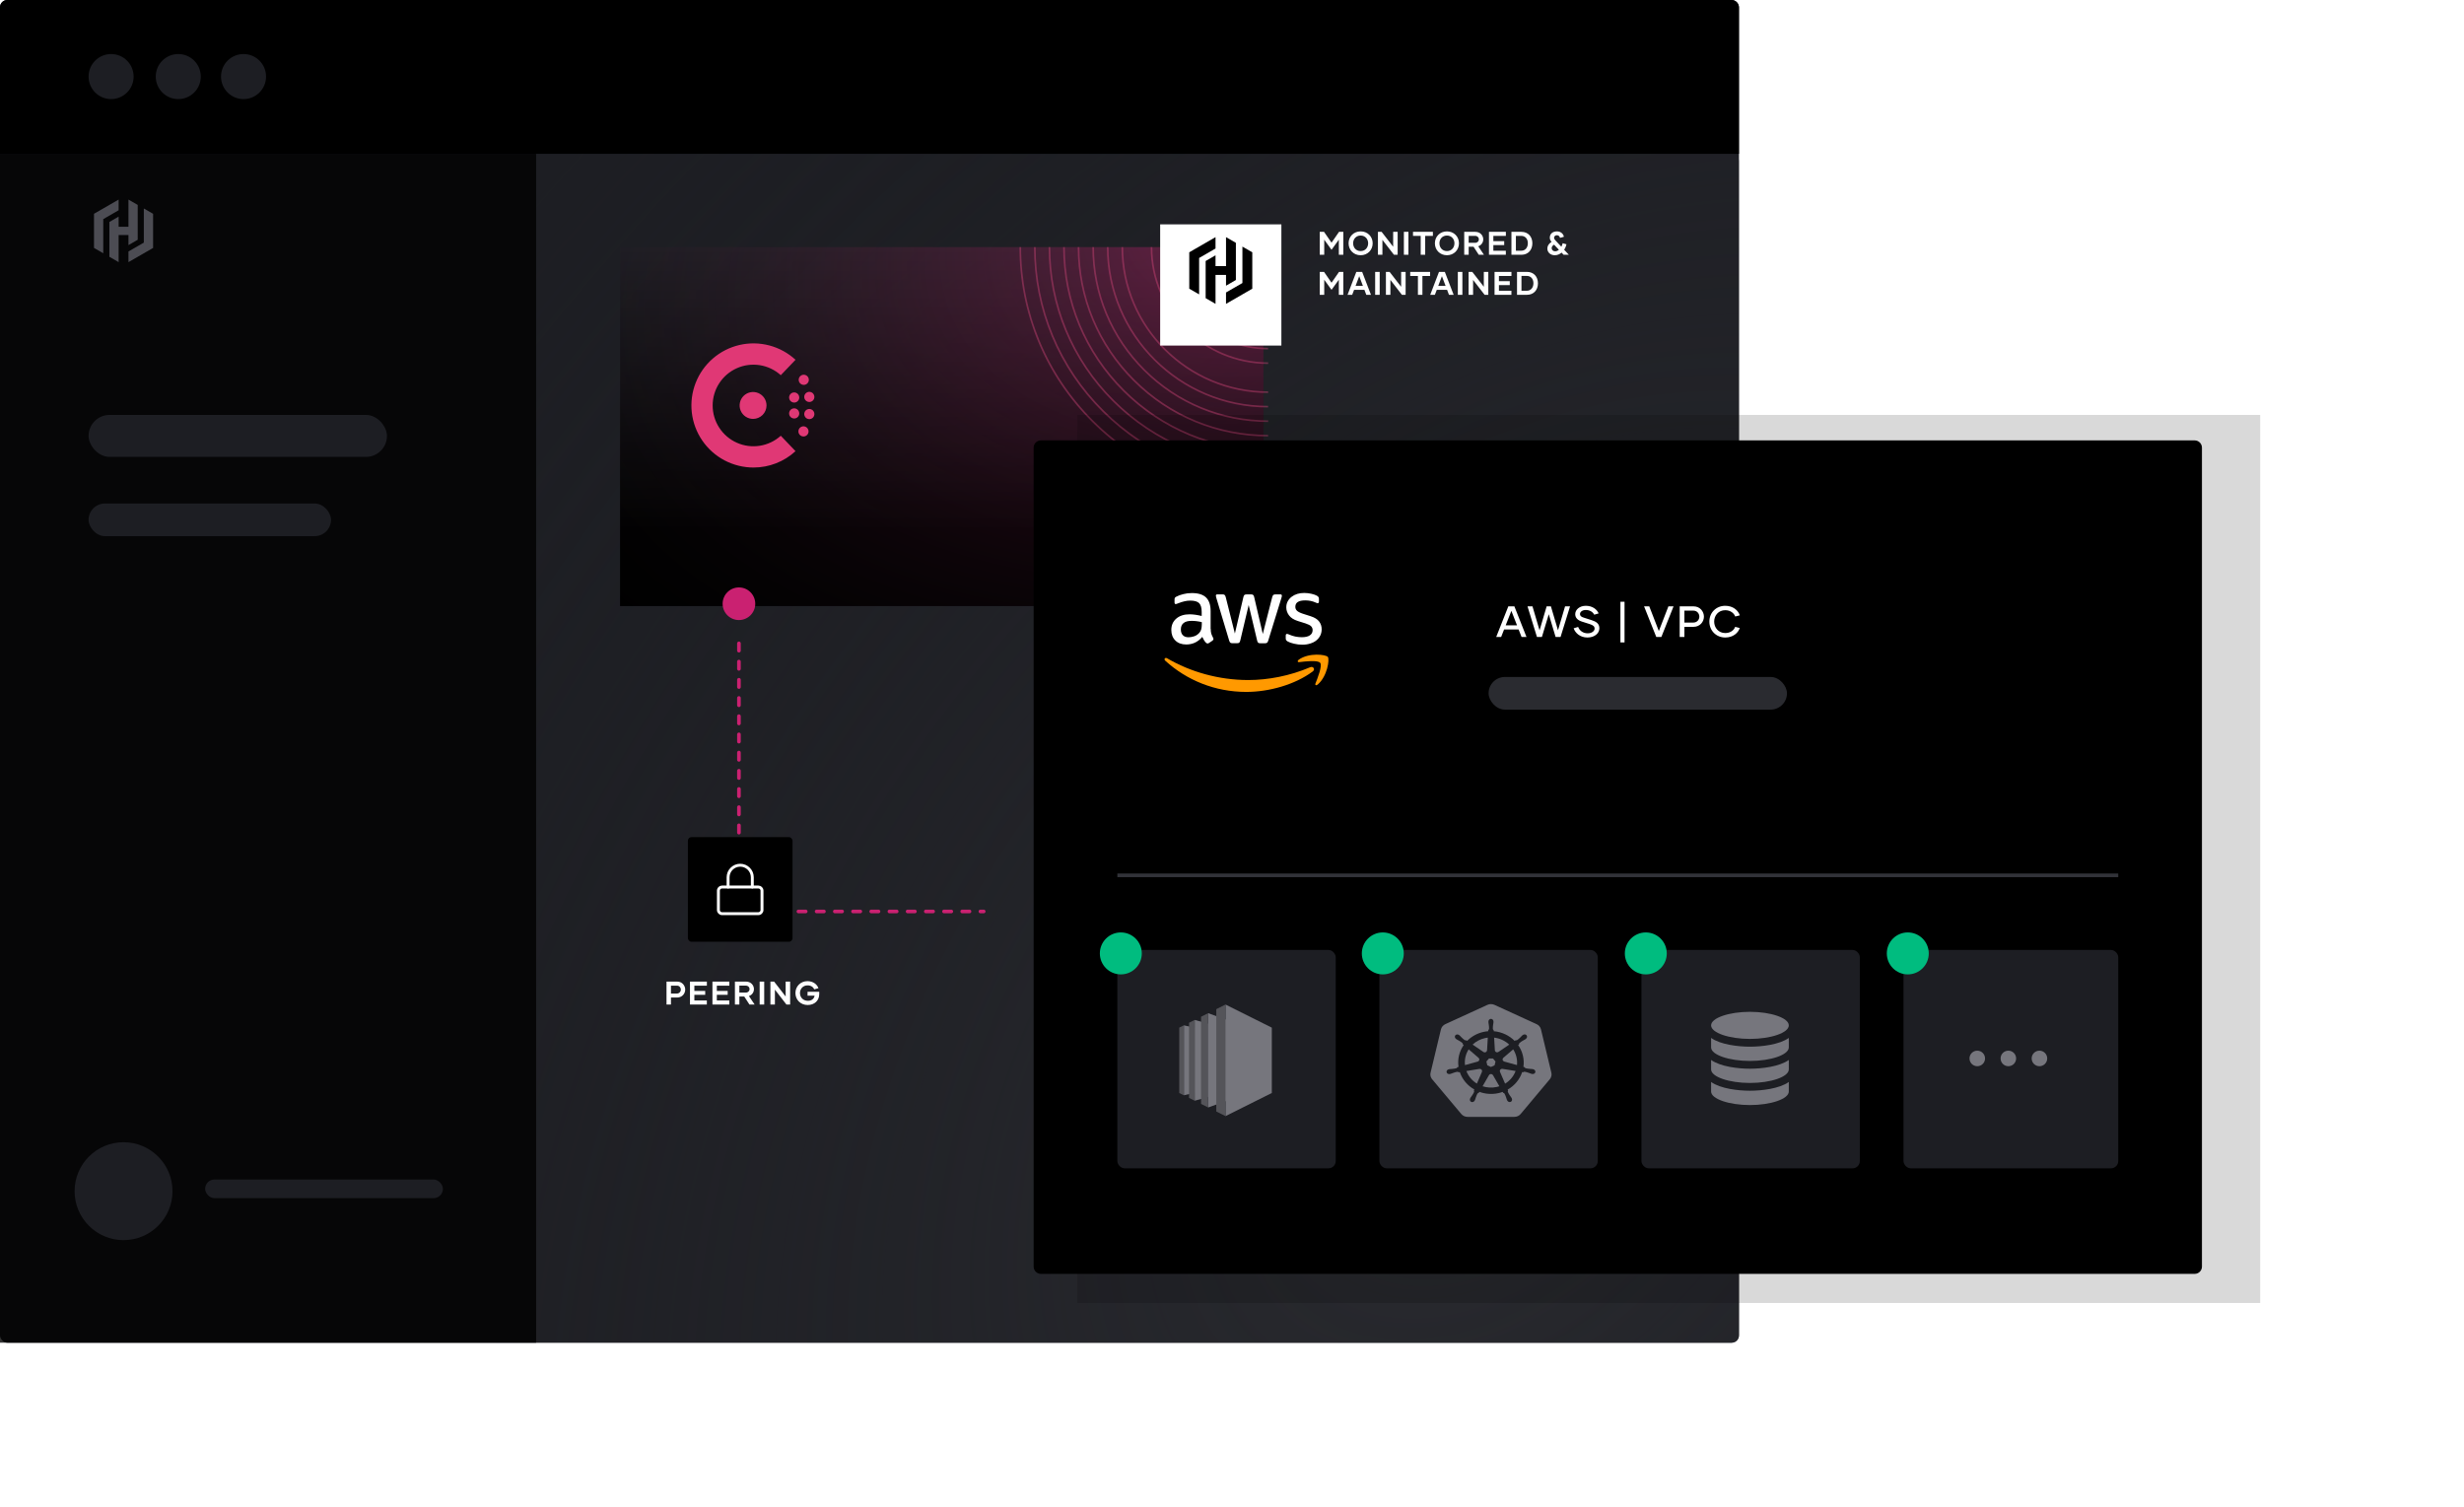 <svg width="677" height="414" viewBox="0 0 677 414" fill="none" xmlns="http://www.w3.org/2000/svg">
<rect width="477.789" height="368.91" rx="2" fill="#1D1E23"/>
<rect y="42.271" width="477.789" height="326.639" rx="2" fill="url(#paint0_radial)"/>
<rect opacity="0.8" y="42.271" width="147.308" height="326.639" fill="black"/>
<path d="M0 2C0 0.895 0.895 0 2 0H475.789C476.894 0 477.789 0.895 477.789 2V42.271H0V2Z" fill="black"/>
<circle cx="30.526" cy="21.039" r="6.188" fill="#1D1E23"/>
<circle cx="48.979" cy="21.039" r="6.188" fill="#1D1E23"/>
<circle cx="66.912" cy="21.039" r="6.188" fill="#1D1E23"/>
<rect x="24.338" y="114.003" width="81.98" height="11.528" rx="5.764" fill="#1D1E23"/>
<rect x="24.338" y="138.341" width="66.609" height="8.967" rx="4.483" fill="#1D1E23"/>
<rect x="178.05" y="114.003" width="66.609" height="11.528" rx="5.764" fill="#1D1E23"/>
<path d="M32.594 54.836L25.827 58.739V58.742V68.116L28.369 69.584V60.207L32.594 57.768V54.836Z" fill="#4C4C53"/>
<path d="M35.295 54.836V62.303H32.594V59.517L30.051 60.985V70.552L32.594 72.022V64.576H35.295V67.344L37.837 65.877V56.304L35.295 54.836Z" fill="#4C4C53"/>
<path d="M35.295 72.025L42.062 68.122V68.119V58.745L39.519 57.277V66.655L35.295 69.093V72.025Z" fill="#4C4C53"/>
<rect x="56.361" y="324.077" width="65.328" height="5.124" rx="2.562" fill="#1D1E23"/>
<circle cx="33.945" cy="327.279" r="13.45" fill="#1D1E23"/>
<rect x="170.365" y="67.89" width="176.769" height="98.632" fill="url(#paint1_linear)"/>
<rect x="170.365" y="67.89" width="176.769" height="98.632" fill="url(#paint2_radial)"/>
<g opacity="0.4" clip-path="url(#clip0)">
<path d="M344.647 67.89H344.189C344.189 70.209 346.083 72.114 348.435 72.114V71.659C346.333 71.638 344.647 69.96 344.647 67.89ZM340.63 67.89H340.172C340.172 72.425 343.877 76.09 348.414 76.09V75.634C344.127 75.634 340.63 72.156 340.63 67.89ZM336.633 67.89H336.175C336.175 74.62 341.67 80.087 348.435 80.087V79.631C341.92 79.61 336.633 74.35 336.633 67.89ZM332.616 67.89H332.158C332.158 76.815 339.443 84.063 348.414 84.063V83.607C339.714 83.607 332.616 76.546 332.616 67.89ZM328.619 67.89H328.161C328.161 79.01 337.258 88.059 348.435 88.059V87.604C337.507 87.583 328.619 78.741 328.619 67.89ZM324.602 67.89H324.144C324.144 81.205 335.03 92.035 348.414 92.035V91.58C335.301 91.58 324.602 80.936 324.602 67.89ZM320.605 67.89H320.147C320.147 83.4 332.824 96.011 348.414 96.011V95.555C333.074 95.555 320.605 83.151 320.605 67.89ZM316.609 67.89H316.151C316.151 85.595 330.638 100.008 348.435 100.008V99.552C330.867 99.531 316.609 85.347 316.609 67.89Z" fill="#DC477D"/>
<path d="M308.595 67.89H308.137C308.137 89.985 326.205 107.98 348.435 107.98V107.525C326.455 107.504 308.595 89.737 308.595 67.89ZM304.578 67.89H304.12C304.12 92.201 323.998 111.956 348.415 111.956V111.501C324.248 111.501 304.578 91.932 304.578 67.89ZM314.59 101.54C305.556 92.553 300.581 80.604 300.581 67.89H300.123C300.123 80.729 305.14 92.801 314.278 101.871C323.416 110.942 335.53 115.953 348.435 115.953V115.497C335.634 115.477 323.624 110.527 314.59 101.54ZM314.59 101.54C305.556 92.553 300.581 80.604 300.581 67.89H300.123C300.123 80.729 305.14 92.801 314.278 101.871C323.416 110.942 335.53 115.953 348.435 115.953V115.497C335.634 115.477 323.624 110.527 314.59 101.54ZM311.759 104.356C301.955 94.603 296.564 81.66 296.564 67.89H296.106C296.106 81.785 301.539 94.851 311.426 104.688C321.313 114.524 334.448 119.929 348.415 119.929V119.473C334.573 119.473 321.542 114.11 311.759 104.356ZM308.928 107.173C298.375 96.674 292.567 82.737 292.567 67.89H292.109C292.109 82.862 297.959 96.922 308.595 107.504C319.232 118.086 333.365 123.905 348.415 123.905V123.449C333.49 123.449 319.481 117.672 308.928 107.173ZM306.097 109.989C294.795 98.745 288.571 83.793 288.571 67.89H288.113C288.113 83.918 294.378 98.993 305.785 110.32C317.171 121.648 332.324 127.901 348.435 127.901V127.446C332.429 127.425 317.4 121.233 306.097 109.989ZM303.266 112.805C291.194 100.815 284.554 84.87 284.554 67.89H284.096C284.096 84.974 290.777 101.064 302.933 113.137C315.089 125.23 331.242 131.877 348.415 131.877V131.422C331.346 131.422 315.318 124.816 303.266 112.805ZM300.436 115.622C287.613 102.886 280.557 85.926 280.557 67.89H280.099C280.099 86.05 287.197 103.114 300.103 115.953C313.008 128.792 330.181 135.853 348.415 135.853V135.398C330.285 135.398 313.237 128.378 300.436 115.622Z" fill="#DC477D"/>
</g>
<path d="M207.036 128.454C204.261 128.456 201.527 127.781 199.071 126.487C196.616 125.193 194.513 123.319 192.946 121.029C191.379 118.738 190.394 116.099 190.078 113.342C189.762 110.584 190.124 107.791 191.132 105.205C192.14 102.619 193.764 100.318 195.862 98.502C197.961 96.686 200.472 95.409 203.176 94.783C205.88 94.157 208.696 94.201 211.379 94.91C214.063 95.619 216.533 96.972 218.575 98.852L214.527 103.086C212.918 101.633 210.922 100.677 208.781 100.335C206.639 99.994 204.445 100.28 202.464 101.161C200.482 102.041 198.798 103.477 197.617 105.295C196.435 107.113 195.806 109.235 195.806 111.404C195.806 113.572 196.435 115.694 197.617 117.512C198.798 119.33 200.482 120.766 202.464 121.646C204.445 122.527 206.639 122.813 208.781 122.472C210.922 122.13 212.918 121.174 214.527 119.721L218.575 123.955C215.43 126.851 211.311 128.458 207.036 128.454Z" fill="#E03875"/>
<path d="M220.76 119.924C220.483 119.924 220.213 119.842 219.983 119.688C219.753 119.534 219.574 119.316 219.468 119.061C219.362 118.805 219.335 118.524 219.389 118.253C219.443 117.982 219.576 117.733 219.771 117.537C219.967 117.342 220.216 117.208 220.487 117.155C220.758 117.101 221.039 117.128 221.295 117.234C221.55 117.34 221.768 117.519 221.922 117.749C222.076 117.979 222.158 118.249 222.158 118.526C222.157 118.896 222.009 119.251 221.747 119.513C221.485 119.775 221.13 119.923 220.76 119.924Z" fill="#E03875"/>
<path d="M206.927 115.095C206.196 115.098 205.48 114.883 204.87 114.479C204.26 114.075 203.784 113.498 203.502 112.823C203.22 112.148 203.145 111.404 203.286 110.686C203.427 109.968 203.778 109.308 204.294 108.79C204.811 108.272 205.47 107.919 206.187 107.775C206.905 107.632 207.649 107.704 208.325 107.984C209.001 108.264 209.579 108.738 209.985 109.346C210.391 109.955 210.608 110.67 210.607 111.402C210.606 112.379 210.218 113.315 209.529 114.007C208.839 114.699 207.904 115.09 206.927 115.095Z" fill="#E03875"/>
<path d="M222.363 115.16C222.087 115.16 221.816 115.078 221.587 114.924C221.357 114.771 221.178 114.552 221.072 114.297C220.966 114.041 220.938 113.76 220.992 113.489C221.046 113.218 221.179 112.969 221.375 112.773C221.57 112.578 221.819 112.445 222.091 112.391C222.362 112.337 222.643 112.365 222.898 112.47C223.154 112.576 223.372 112.755 223.526 112.985C223.679 113.215 223.761 113.485 223.761 113.762C223.76 114.132 223.613 114.488 223.351 114.749C223.089 115.011 222.734 115.159 222.363 115.16Z" fill="#E03875"/>
<path d="M218.207 114.985C217.93 114.985 217.659 114.903 217.429 114.749C217.198 114.594 217.019 114.375 216.914 114.119C216.809 113.862 216.782 113.58 216.837 113.309C216.892 113.037 217.027 112.788 217.224 112.593C217.421 112.399 217.672 112.267 217.944 112.214C218.216 112.162 218.498 112.192 218.753 112.3C219.008 112.409 219.225 112.59 219.377 112.822C219.529 113.054 219.608 113.326 219.605 113.603C219.601 113.971 219.452 114.323 219.19 114.581C218.928 114.84 218.575 114.985 218.207 114.985Z" fill="#E03875"/>
<path d="M222.363 110.449C222.087 110.449 221.816 110.367 221.587 110.214C221.357 110.06 221.178 109.842 221.072 109.586C220.966 109.331 220.938 109.05 220.992 108.779C221.046 108.508 221.179 108.259 221.375 108.063C221.57 107.868 221.819 107.734 222.091 107.68C222.362 107.626 222.643 107.654 222.898 107.76C223.154 107.866 223.372 108.045 223.526 108.275C223.679 108.505 223.761 108.775 223.761 109.051C223.76 109.422 223.613 109.777 223.351 110.039C223.089 110.301 222.734 110.449 222.363 110.449Z" fill="#E03875"/>
<path d="M218.207 110.608C217.931 110.608 217.66 110.526 217.43 110.373C217.2 110.219 217.021 110.001 216.915 109.745C216.81 109.49 216.782 109.209 216.836 108.938C216.89 108.667 217.023 108.417 217.219 108.222C217.414 108.026 217.663 107.893 217.934 107.839C218.205 107.785 218.487 107.813 218.742 107.919C218.997 108.025 219.216 108.204 219.369 108.434C219.523 108.664 219.605 108.934 219.605 109.21C219.605 109.581 219.458 109.937 219.195 110.199C218.933 110.461 218.578 110.608 218.207 110.608Z" fill="#E03875"/>
<path d="M220.84 105.748C220.564 105.748 220.293 105.667 220.063 105.514C219.833 105.36 219.653 105.142 219.547 104.887C219.44 104.632 219.412 104.35 219.466 104.079C219.52 103.808 219.652 103.558 219.848 103.362C220.043 103.167 220.292 103.033 220.564 102.979C220.835 102.925 221.116 102.952 221.372 103.058C221.627 103.164 221.846 103.343 221.999 103.573C222.153 103.803 222.235 104.073 222.235 104.35C222.235 104.72 222.088 105.075 221.827 105.337C221.565 105.599 221.211 105.747 220.84 105.748Z" fill="#E03875"/>
<g opacity="0.15" filter="url(#filter0_f)">
<rect x="296" y="114" width="325" height="244" fill="black"/>
</g>
<path d="M284 123C284 121.895 284.895 121 286 121H603C604.105 121 605 121.895 605 123V348C605 349.105 604.105 350 603 350H286C284.895 350 284 349.105 284 348V123Z" fill="black"/>
<rect x="307.425" y="135.779" width="84.542" height="84.542" rx="2" fill="black"/>
<rect x="307" y="261" width="60" height="60" rx="2" fill="#1D1E23"/>
<circle cx="307.955" cy="261.952" r="5.764" fill="#00BC7F"/>
<g clip-path="url(#clip1)">
<path d="M328.251 300.246L325.278 300.923V281.709L328.251 282.387V300.246Z" fill="#76767D"/>
<path d="M331.96 301.38L328.251 302.432V280.226L331.96 281.277V301.38ZM336.718 302.546L331.96 304.284V278.375L336.718 280.112V302.546ZM349.439 300.304L336.718 306.653V276L349.439 282.349V300.304Z" fill="#76767D"/>
<path d="M334.183 277.266L336.719 276V306.653L334.183 305.388V277.266ZM329.998 279.354L331.961 278.374V304.279L329.998 303.299V279.354ZM326.689 281.006L328.252 280.225V302.427L326.689 301.647V281.006ZM325.28 281.709L324.004 282.345V300.308L325.28 300.944V281.709Z" fill="#545459"/>
</g>
<rect x="379" y="261" width="60" height="60" rx="2" fill="#1D1E23"/>
<circle cx="379.935" cy="261.952" r="5.764" fill="#00BC7F"/>
<path d="M408.578 288.576L408.784 285.089C408.538 285.118 408.291 285.158 408.045 285.211C406.694 285.505 405.522 286.144 404.606 287.008L407.587 289.034L407.593 289.032C407.694 289.102 407.818 289.144 407.953 289.144C408.281 289.144 408.549 288.895 408.563 288.583L408.578 288.576Z" fill="#76767D"/>
<path d="M414.673 287.009C413.555 285.96 412.097 285.275 410.521 285.089L410.726 288.57L410.729 288.571C410.735 288.691 410.779 288.81 410.863 288.911C411.067 289.157 411.438 289.203 411.701 289.019L411.711 289.023L414.673 287.009Z" fill="#76767D"/>
<path d="M406.247 290.645L403.525 288.31C402.718 289.572 402.335 291.086 402.512 292.643L406.001 291.677L406.004 291.666C406.125 291.634 406.237 291.567 406.321 291.466C406.526 291.219 406.49 290.864 406.244 290.659L406.247 290.645Z" fill="#76767D"/>
<path d="M416.651 290.403C416.469 289.642 416.162 288.94 415.758 288.312L413.051 290.635L413.053 290.642C412.958 290.721 412.889 290.827 412.859 290.953C412.786 291.26 412.979 291.566 413.293 291.649L413.295 291.663L416.802 292.632C416.876 291.906 416.831 291.155 416.651 290.403Z" fill="#76767D"/>
<path d="M410.208 290.825H409.093L408.399 291.654L408.647 292.691L409.651 293.154L410.652 292.693L410.901 291.656L410.208 290.825Z" fill="#76767D"/>
<path d="M412.808 293.678C412.762 293.67 412.715 293.666 412.668 293.668C412.589 293.672 412.509 293.691 412.434 293.726C412.138 293.863 412.009 294.199 412.138 294.486L412.133 294.492L413.534 297.737C414.884 296.912 415.895 295.679 416.423 294.256L412.814 293.671L412.808 293.678Z" fill="#76767D"/>
<path d="M407.193 294.138C407.129 293.869 406.882 293.686 406.607 293.682C406.567 293.682 406.527 293.685 406.487 293.692L406.481 293.685L402.903 294.267C403.455 295.733 404.488 296.927 405.783 297.724L407.17 294.512L407.159 294.499C407.209 294.389 407.223 294.264 407.193 294.138Z" fill="#76767D"/>
<path d="M409.915 295.148C409.822 295.105 409.725 295.086 409.629 295.09C409.418 295.097 409.218 295.21 409.112 295.399H409.109L407.35 298.45C408.568 298.848 409.912 298.937 411.261 298.643C411.502 298.59 411.737 298.528 411.966 298.454L410.202 295.398H410.189C410.13 295.292 410.036 295.204 409.915 295.148Z" fill="#76767D"/>
<path fill-rule="evenodd" clip-rule="evenodd" d="M408.688 276.084C408.954 275.963 409.242 275.893 409.537 275.878C409.907 275.861 410.276 275.931 410.61 276.084L422.19 281.387C422.49 281.524 422.753 281.724 422.96 281.971C423.168 282.219 423.314 282.507 423.388 282.816L426.249 294.733C426.323 295.042 426.323 295.362 426.249 295.671C426.175 295.979 426.028 296.268 425.821 296.516L417.81 306.073C417.602 306.32 417.339 306.519 417.039 306.656C416.74 306.793 416.411 306.864 416.079 306.864L403.227 306.867C402.895 306.867 402.566 306.796 402.267 306.658C401.967 306.521 401.704 306.322 401.496 306.074L393.482 296.518C393.437 296.465 393.395 296.409 393.356 296.351C393.195 296.115 393.086 295.85 393.034 295.572C392.982 295.295 392.99 295.011 393.056 294.736L395.912 282.819C395.986 282.51 396.132 282.222 396.34 281.974C396.547 281.727 396.81 281.527 397.11 281.39L408.688 276.084ZM408.958 280.673C408.958 280.265 409.269 279.934 409.651 279.934C410.034 279.934 410.344 280.265 410.344 280.673C410.344 280.693 410.345 280.716 410.345 280.74C410.346 280.783 410.347 280.827 410.346 280.862C410.34 281.017 410.314 281.148 410.289 281.281C410.275 281.35 410.262 281.42 410.251 281.494L410.247 281.529C410.19 281.977 410.143 282.351 410.173 282.699C410.196 282.854 410.281 282.927 410.361 282.998C410.374 283.009 410.387 283.02 410.399 283.032C410.401 283.08 410.409 283.24 410.415 283.328C412.619 283.516 414.665 284.482 416.168 285.994L416.432 285.814C416.442 285.814 416.455 285.815 416.468 285.816C416.567 285.823 416.734 285.836 416.852 285.77C417.155 285.574 417.431 285.305 417.762 284.983L417.787 284.959C417.839 284.906 417.887 284.853 417.934 284.801C418.028 284.698 418.12 284.597 418.244 284.494C418.275 284.469 418.317 284.437 418.356 284.408C418.371 284.397 418.385 284.386 418.398 284.376C418.731 284.122 419.193 284.149 419.432 284.436C419.671 284.723 419.594 285.162 419.262 285.416C419.246 285.428 419.229 285.442 419.211 285.455C419.176 285.483 419.139 285.513 419.109 285.534C418.98 285.625 418.857 285.688 418.733 285.751C418.667 285.784 418.601 285.818 418.533 285.856L418.533 285.856C418.118 286.102 417.775 286.305 417.502 286.551C417.391 286.665 417.383 286.774 417.376 286.879C417.375 286.895 417.374 286.911 417.372 286.927C417.354 286.943 417.313 286.978 417.267 287.017C417.218 287.059 417.163 287.106 417.126 287.139C417.724 287.991 418.171 288.959 418.425 290.017C418.676 291.065 418.715 292.113 418.57 293.12L418.85 293.198C418.856 293.206 418.862 293.215 418.87 293.226C418.925 293.304 419.021 293.439 419.149 293.486C419.502 293.593 419.899 293.633 420.377 293.681L420.391 293.682C420.47 293.689 420.544 293.691 420.618 293.694C420.759 293.7 420.898 293.705 421.056 293.734C421.092 293.74 421.139 293.751 421.183 293.762C421.209 293.768 421.235 293.774 421.258 293.779C421.666 293.874 421.928 294.234 421.844 294.588C421.76 294.943 421.361 295.159 420.95 295.074C420.948 295.074 420.946 295.074 420.945 295.073C420.943 295.073 420.941 295.073 420.939 295.073C420.935 295.072 420.931 295.07 420.926 295.068C420.905 295.064 420.883 295.06 420.86 295.055C420.82 295.048 420.779 295.04 420.747 295.032C420.591 294.991 420.463 294.939 420.334 294.885C420.266 294.857 420.198 294.828 420.125 294.801L420.104 294.794C419.655 294.64 419.281 294.511 418.917 294.461C418.754 294.448 418.661 294.511 418.571 294.57C418.557 294.58 418.543 294.589 418.529 294.598C418.478 294.589 418.322 294.562 418.232 294.549C417.568 296.55 416.154 298.283 414.237 299.369C414.248 299.393 414.261 299.427 414.275 299.462C414.303 299.536 414.335 299.617 414.353 299.637C414.347 299.652 414.34 299.668 414.334 299.683C414.293 299.78 414.251 299.88 414.299 300.029C414.434 300.363 414.652 300.69 414.914 301.084C414.957 301.146 415.001 301.204 415.045 301.26C415.128 301.369 415.21 301.477 415.286 301.614C415.305 301.648 415.328 301.696 415.35 301.739C415.359 301.758 415.368 301.777 415.376 301.793C415.554 302.158 415.423 302.579 415.081 302.737C414.737 302.896 414.308 302.728 414.123 302.361C414.115 302.345 414.106 302.328 414.097 302.31C414.076 302.269 414.053 302.225 414.037 302.19C413.972 302.047 413.935 301.918 413.898 301.786C413.879 301.719 413.859 301.651 413.836 301.581L413.83 301.563C413.675 301.129 413.547 300.769 413.361 300.463C413.269 300.334 413.159 300.302 413.055 300.272C413.038 300.267 413.022 300.262 413.007 300.258C412.995 300.239 412.968 300.191 412.938 300.139C412.91 300.09 412.88 300.038 412.859 300.002C412.476 300.141 412.08 300.256 411.67 300.346C409.871 300.737 408.071 300.578 406.463 299.986L406.306 300.259C406.189 300.289 406.077 300.319 406.008 300.398C405.83 300.601 405.728 300.891 405.619 301.198C405.573 301.328 405.526 301.461 405.471 301.592C405.447 301.664 405.428 301.733 405.409 301.801C405.372 301.932 405.336 302.06 405.271 302.202C405.256 302.234 405.235 302.276 405.214 302.315C405.204 302.335 405.194 302.354 405.185 302.371V302.372C405.185 302.373 405.184 302.373 405.184 302.374C404.999 302.74 404.571 302.907 404.227 302.748C403.885 302.59 403.754 302.17 403.933 301.804C403.942 301.785 403.953 301.763 403.964 301.74C403.983 301.699 404.004 301.657 404.021 301.625C404.097 301.487 404.18 301.379 404.264 301.269C404.307 301.212 404.35 301.156 404.393 301.094C404.655 300.7 404.886 300.347 405.02 300.013C405.054 299.902 405.004 299.749 404.959 299.637L405.085 299.347C403.24 298.299 401.783 296.628 401.088 294.561L400.786 294.611C400.777 294.606 400.766 294.601 400.755 294.594C400.668 294.546 400.525 294.466 400.388 294.476C400.023 294.527 399.649 294.656 399.199 294.81L399.179 294.817C399.107 294.843 399.04 294.871 398.974 294.899C398.843 294.952 398.714 295.005 398.557 295.046C398.522 295.055 398.475 295.064 398.431 295.073C398.413 295.077 398.395 295.081 398.378 295.084C398.376 295.085 398.374 295.085 398.372 295.086C398.369 295.087 398.367 295.088 398.365 295.088C398.362 295.089 398.357 295.089 398.354 295.09C397.943 295.175 397.545 294.959 397.46 294.604C397.376 294.249 397.638 293.889 398.046 293.795C398.049 293.794 398.054 293.792 398.057 293.792C398.058 293.792 398.059 293.791 398.059 293.791C398.061 293.791 398.062 293.791 398.063 293.79C398.08 293.786 398.099 293.782 398.118 293.777C398.163 293.767 398.211 293.756 398.248 293.749C398.406 293.72 398.545 293.715 398.686 293.71C398.76 293.707 398.834 293.704 398.913 293.698L398.928 293.696C399.406 293.648 399.802 293.609 400.155 293.502C400.255 293.463 400.351 293.342 400.425 293.249C400.435 293.236 400.444 293.225 400.453 293.214L400.743 293.133C400.418 290.973 400.968 288.853 402.157 287.137L401.935 286.947C401.933 286.938 401.932 286.927 401.93 286.916C401.916 286.823 401.891 286.66 401.796 286.563C401.523 286.318 401.18 286.114 400.765 285.869C400.698 285.831 400.632 285.797 400.567 285.764C400.443 285.701 400.32 285.638 400.191 285.547C400.161 285.525 400.123 285.496 400.088 285.468C400.074 285.457 400.06 285.446 400.047 285.436C400.045 285.435 400.044 285.434 400.042 285.432C400.04 285.431 400.038 285.43 400.037 285.429C399.704 285.174 399.628 284.736 399.866 284.449C400 284.287 400.206 284.207 400.419 284.214C400.584 284.22 400.756 284.278 400.901 284.389C400.914 284.399 400.928 284.409 400.943 284.42C400.982 284.45 401.025 284.482 401.055 284.507C401.178 284.609 401.27 284.709 401.363 284.812C401.41 284.864 401.458 284.918 401.511 284.971L401.524 284.983C401.86 285.311 402.139 285.583 402.446 285.781C402.587 285.86 402.7 285.843 402.808 285.826C402.825 285.824 402.841 285.821 402.857 285.819C402.897 285.847 403.031 285.94 403.108 285.99C404.287 284.789 405.837 283.901 407.636 283.509C408.054 283.418 408.473 283.357 408.889 283.324L408.905 283.043C408.997 282.957 409.101 282.834 409.13 282.699C409.16 282.344 409.112 281.963 409.054 281.503L409.053 281.494C409.042 281.42 409.029 281.35 409.015 281.281C408.99 281.148 408.964 281.017 408.958 280.862C408.957 280.829 408.958 280.787 408.959 280.746C408.959 280.727 408.96 280.709 408.96 280.691C408.96 280.688 408.959 280.685 408.959 280.682C408.959 280.679 408.958 280.676 408.958 280.673Z" fill="#76767D"/>
<rect x="451" y="261" width="60" height="60" rx="2" fill="#1D1E23"/>
<g clip-path="url(#clip2)">
<path d="M491.484 297.273V299.897C491.484 301.951 486.515 303.619 480.809 303.619C475.105 303.619 470.135 301.951 470.135 299.897V297.273C472.716 299.128 477.612 299.681 480.809 299.681C484.018 299.681 488.909 299.123 491.484 297.273ZM480.809 293.634C477.6 293.634 472.709 293.076 470.135 291.226V293.824C470.135 295.88 475.105 297.546 480.809 297.546C486.515 297.546 491.484 295.879 491.484 293.824V291.226C488.903 293.081 484.006 293.634 480.809 293.634ZM480.809 278C475.105 278 470.135 279.667 470.135 281.723C470.135 283.779 475.105 285.445 480.809 285.445C486.515 285.445 491.484 283.778 491.484 281.723C491.484 279.667 486.515 278 480.809 278V278ZM480.809 287.58C477.6 287.58 472.709 287.022 470.135 285.172V287.777C470.135 289.833 475.105 291.499 480.809 291.499C486.515 291.499 491.484 289.832 491.484 287.777V285.172C488.903 287.027 484.006 287.58 480.809 287.58Z" fill="#76767D"/>
</g>
<rect x="523" y="261" width="59" height="60" rx="2" fill="#1D1E23"/>
<path fill-rule="evenodd" clip-rule="evenodd" d="M551.809 292.944C552.988 292.944 553.944 291.989 553.944 290.809C553.944 289.63 552.988 288.675 551.809 288.675C550.63 288.675 549.674 289.63 549.674 290.809C549.674 291.989 550.63 292.944 551.809 292.944Z" fill="#76767D"/>
<path fill-rule="evenodd" clip-rule="evenodd" d="M560.349 292.944C561.528 292.944 562.484 291.989 562.484 290.809C562.484 289.63 561.528 288.675 560.349 288.675C559.17 288.675 558.214 289.63 558.214 290.809C558.214 291.989 559.17 292.944 560.349 292.944Z" fill="#76767D"/>
<path fill-rule="evenodd" clip-rule="evenodd" d="M543.27 292.944C544.449 292.944 545.405 291.989 545.405 290.809C545.405 289.63 544.449 288.675 543.27 288.675C542.091 288.675 541.135 289.63 541.135 290.809C541.135 291.989 542.091 292.944 543.27 292.944Z" fill="#76767D"/>
<path d="M418.056 175H419.412L416.088 166.6H414.42L411.096 175H412.452L413.256 172.96H417.252L418.056 175ZM413.7 171.808L415.26 167.836L416.808 171.808H413.7ZM430.012 166.6L428.068 173.176L426.124 166.6H424.948L423.004 173.188L421.06 166.6H419.692L422.284 175H423.652L425.536 168.76L427.408 175H428.776L431.38 166.6H430.012ZM436.151 175.156C438.119 175.156 439.439 174.016 439.439 172.612C439.439 171.316 438.539 170.776 437.243 170.368L435.179 169.708C434.423 169.48 434.111 169.192 434.111 168.712C434.111 168.112 434.759 167.596 435.707 167.596C436.799 167.596 437.639 168.124 438.023 168.892L439.235 168.532C438.755 167.392 437.495 166.444 435.707 166.444C434.015 166.444 432.803 167.5 432.803 168.748C432.803 169.804 433.571 170.452 434.687 170.8L436.799 171.472C437.783 171.784 438.131 172.144 438.131 172.696C438.131 173.356 437.387 174.004 436.223 174.004C434.903 174.004 433.967 173.224 433.607 172.252L432.371 172.624C432.815 173.944 434.171 175.156 436.151 175.156ZM445.223 176.5H446.351V165.34H445.223V176.5ZM458.405 166.6L455.777 173.38L453.149 166.6H451.721L455.069 175H456.473L459.821 166.6H458.405ZM465.321 166.6H461.505V175H462.801V172.228H465.261C467.145 172.228 468.165 170.776 468.165 169.42C468.165 168.064 467.145 166.6 465.321 166.6ZM465.237 171.052H462.801V167.776H465.297C466.257 167.776 466.905 168.568 466.905 169.42C466.905 170.26 466.281 171.052 465.237 171.052ZM474.038 175.156C476.138 175.156 477.566 173.92 478.01 172.552L476.75 172.228C476.414 173.176 475.406 173.932 474.026 173.932C472.178 173.932 470.978 172.48 470.978 170.776C470.978 169.084 472.178 167.656 474.026 167.656C475.418 167.656 476.414 168.448 476.762 169.384L478.022 169.072C477.578 167.692 476.15 166.444 474.026 166.444C471.53 166.444 469.658 168.316 469.658 170.788C469.658 173.272 471.53 175.156 474.038 175.156Z" fill="white"/>
<path d="M186.08 269.7H183.128V276H184.352V274.074H186.026C187.475 274.074 188.267 272.949 188.267 271.887C188.267 270.843 187.466 269.7 186.08 269.7ZM185.99 272.976H184.352V270.816H186.044C186.647 270.816 187.07 271.338 187.07 271.896C187.07 272.445 186.656 272.976 185.99 272.976ZM194.219 270.816V269.7H189.575V276H194.21V274.884H190.781V273.336H193.76V272.256H190.781V270.816H194.219ZM200.392 270.816V269.7H195.748V276H200.383V274.884H196.954V273.336H199.933V272.256H196.954V270.816H200.392ZM205.918 276H207.34L205.774 273.669C206.665 273.363 207.151 272.58 207.151 271.752C207.151 270.753 206.359 269.7 204.991 269.7H201.922V276H203.146V273.795H204.487L205.918 276ZM203.146 270.807H204.955C205.54 270.807 205.954 271.248 205.954 271.752C205.954 272.274 205.549 272.715 204.91 272.715H203.146V270.807ZM208.72 276H209.971V269.7H208.72V276ZM215.862 269.7V273.786L212.694 269.7H211.677V276H212.91V271.905L216.078 276H217.095V269.7H215.862ZM225.091 272.499H221.878V273.561H223.813C223.705 274.344 223.057 274.974 221.995 274.974C220.582 274.974 219.799 273.966 219.799 272.832C219.799 271.698 220.627 270.735 221.86 270.735C222.832 270.735 223.417 271.176 223.732 271.824L224.875 271.5C224.479 270.447 223.408 269.574 221.851 269.574C219.979 269.574 218.548 270.987 218.548 272.841C218.548 274.704 219.97 276.126 221.905 276.126C223.795 276.126 225.091 274.911 225.091 273.129V272.499Z" fill="white"/>
<rect x="409" y="186" width="81.98" height="8.967" rx="4.483" fill="#2A2B30"/>
<circle cx="452.196" cy="261.952" r="5.764" fill="#00BC7F"/>
<circle cx="524.176" cy="261.952" r="5.764" fill="#00BC7F"/>
<path d="M332.657 172.792C332.657 173.351 332.717 173.805 332.822 174.138C332.942 174.471 333.091 174.833 333.301 175.227C333.376 175.348 333.406 175.469 333.406 175.574C333.406 175.726 333.316 175.877 333.121 176.028L332.178 176.663C332.043 176.754 331.908 176.799 331.788 176.799C331.639 176.799 331.489 176.724 331.339 176.588C331.129 176.361 330.95 176.119 330.8 175.877C330.65 175.62 330.5 175.332 330.335 174.985C329.167 176.376 327.699 177.072 325.932 177.072C324.674 177.072 323.67 176.709 322.936 175.983C322.203 175.257 321.828 174.289 321.828 173.079C321.828 171.794 322.277 170.75 323.191 169.964C324.105 169.178 325.318 168.784 326.861 168.784C327.37 168.784 327.894 168.83 328.448 168.905C329.002 168.981 329.572 169.102 330.171 169.238V168.134C330.171 166.985 329.931 166.183 329.467 165.715C328.987 165.246 328.179 165.019 327.025 165.019C326.501 165.019 325.962 165.079 325.408 165.216C324.854 165.352 324.314 165.518 323.79 165.73C323.551 165.836 323.371 165.896 323.266 165.926C323.161 165.957 323.086 165.972 323.026 165.972C322.817 165.972 322.712 165.82 322.712 165.503V164.762C322.712 164.52 322.742 164.338 322.817 164.233C322.892 164.127 323.026 164.021 323.236 163.915C323.76 163.643 324.389 163.416 325.123 163.235C325.857 163.038 326.636 162.947 327.46 162.947C329.242 162.947 330.545 163.356 331.384 164.172C332.208 164.989 332.627 166.229 332.627 167.892V172.792H332.657ZM326.576 175.091C327.07 175.091 327.58 175 328.119 174.818C328.658 174.637 329.137 174.304 329.542 173.85C329.781 173.563 329.961 173.246 330.051 172.883C330.141 172.52 330.201 172.081 330.201 171.567V170.932C329.766 170.826 329.302 170.735 328.823 170.675C328.343 170.614 327.879 170.584 327.415 170.584C326.411 170.584 325.677 170.781 325.183 171.189C324.689 171.597 324.449 172.172 324.449 172.928C324.449 173.639 324.629 174.168 325.003 174.531C325.363 174.909 325.887 175.091 326.576 175.091ZM338.603 176.724C338.334 176.724 338.154 176.678 338.034 176.573C337.914 176.482 337.809 176.27 337.72 175.983L334.2 164.293C334.11 163.991 334.065 163.794 334.065 163.688C334.065 163.446 334.185 163.31 334.424 163.31H335.892C336.177 163.31 336.372 163.356 336.476 163.461C336.596 163.552 336.686 163.764 336.776 164.051L339.292 174.062L341.629 164.051C341.704 163.749 341.793 163.552 341.913 163.461C342.033 163.371 342.243 163.31 342.512 163.31H343.711C343.995 163.31 344.19 163.356 344.31 163.461C344.43 163.552 344.534 163.764 344.594 164.051L346.961 174.183L349.552 164.051C349.642 163.749 349.747 163.552 349.851 163.461C349.971 163.371 350.166 163.31 350.436 163.31H351.829C352.068 163.31 352.203 163.431 352.203 163.688C352.203 163.764 352.188 163.839 352.173 163.93C352.158 164.021 352.128 164.142 352.068 164.308L348.459 175.998C348.369 176.3 348.264 176.497 348.144 176.588C348.024 176.678 347.829 176.739 347.575 176.739H346.287C346.002 176.739 345.807 176.694 345.688 176.588C345.568 176.482 345.463 176.285 345.403 175.983L343.082 166.229L340.775 175.968C340.7 176.27 340.61 176.467 340.49 176.573C340.371 176.678 340.161 176.724 339.891 176.724H338.603ZM357.85 177.132C357.071 177.132 356.292 177.041 355.543 176.86C354.794 176.678 354.21 176.482 353.821 176.255C353.581 176.119 353.416 175.968 353.356 175.832C353.296 175.695 353.266 175.544 353.266 175.408V174.637C353.266 174.319 353.386 174.168 353.611 174.168C353.701 174.168 353.791 174.183 353.88 174.213C353.97 174.244 354.105 174.304 354.255 174.365C354.764 174.591 355.318 174.773 355.902 174.894C356.502 175.015 357.086 175.075 357.685 175.075C358.628 175.075 359.362 174.909 359.872 174.576C360.381 174.244 360.65 173.76 360.65 173.14C360.65 172.716 360.516 172.368 360.246 172.081C359.976 171.794 359.467 171.537 358.733 171.295L356.561 170.614C355.468 170.266 354.659 169.752 354.165 169.072C353.671 168.406 353.416 167.665 353.416 166.879C353.416 166.244 353.551 165.684 353.821 165.2C354.09 164.717 354.45 164.293 354.899 163.96C355.348 163.613 355.858 163.356 356.457 163.174C357.056 162.993 357.685 162.917 358.344 162.917C358.673 162.917 359.018 162.932 359.347 162.977C359.692 163.023 360.006 163.083 360.321 163.144C360.62 163.219 360.905 163.295 361.175 163.386C361.444 163.477 361.654 163.567 361.804 163.658C362.013 163.779 362.163 163.9 362.253 164.036C362.343 164.157 362.388 164.323 362.388 164.535V165.246C362.388 165.563 362.268 165.73 362.043 165.73C361.924 165.73 361.729 165.669 361.474 165.548C360.62 165.155 359.662 164.959 358.598 164.959C357.745 164.959 357.071 165.095 356.606 165.382C356.142 165.669 355.902 166.108 355.902 166.728C355.902 167.151 356.052 167.514 356.352 167.802C356.651 168.089 357.206 168.376 357.999 168.633L360.126 169.314C361.205 169.662 361.983 170.146 362.448 170.766C362.912 171.386 363.137 172.096 363.137 172.883C363.137 173.533 363.002 174.123 362.747 174.637C362.478 175.151 362.118 175.605 361.654 175.968C361.19 176.346 360.635 176.618 359.991 176.814C359.317 177.026 358.613 177.132 357.85 177.132Z" fill="white"/>
<path fill-rule="evenodd" clip-rule="evenodd" d="M360.68 184.482C355.752 188.156 348.593 190.107 342.437 190.107C333.81 190.107 326.037 186.886 320.165 181.533C319.701 181.109 320.12 180.535 320.675 180.867C327.025 184.588 334.858 186.841 342.961 186.841C348.428 186.841 354.434 185.691 359.961 183.332C360.785 182.954 361.489 183.877 360.68 184.482Z" fill="#FF9900"/>
<path fill-rule="evenodd" clip-rule="evenodd" d="M362.732 182.122C362.103 181.306 358.569 181.729 356.966 181.926C356.487 181.986 356.412 181.563 356.846 181.245C359.662 179.249 364.29 179.824 364.829 180.489C365.368 181.17 364.68 185.842 362.043 188.081C361.639 188.428 361.25 188.247 361.429 187.793C362.028 186.296 363.361 182.924 362.732 182.122Z" fill="#FF9900"/>
<line x1="307" y1="240.5" x2="582" y2="240.5" stroke="#323339"/>
<path d="M203.028 176.769V250.423C203.028 250.423 224.711 250.423 270.277 250.423" stroke="#CA2171" stroke-linecap="round" stroke-linejoin="round" stroke-dasharray="2 3"/>
<circle cx="203.028" cy="165.881" r="4.483" fill="#CA2171"/>
<rect x="189" y="230" width="28.749" height="28.749" rx="1" fill="black"/>
<path fill-rule="evenodd" clip-rule="evenodd" d="M197.385 244.709C197.385 244.157 197.833 243.709 198.385 243.709H208.364C208.916 243.709 209.364 244.157 209.364 244.709V250.029C209.364 250.582 208.916 251.029 208.364 251.029H198.385C197.833 251.029 197.385 250.582 197.385 250.029V244.709Z" stroke="white" stroke-width="0.8" stroke-linecap="round" stroke-linejoin="round"/>
<path d="M200.047 243.709V241.047C200.047 239.209 201.537 237.72 203.374 237.72C205.212 237.72 206.702 239.209 206.702 241.047V243.709" stroke="white" stroke-width="0.8" stroke-linecap="round" stroke-linejoin="round"/>
<path d="M367.909 63.7L365.848 66.679L363.787 63.7H362.608V70H363.841V65.851L365.848 68.632L367.855 65.851V70H369.088V63.7H367.909ZM373.846 70.126C375.745 70.126 377.149 68.704 377.149 66.841C377.149 64.987 375.745 63.574 373.846 63.574C371.938 63.574 370.534 64.987 370.534 66.841C370.534 68.704 371.938 70.126 373.846 70.126ZM373.846 68.983C372.595 68.983 371.785 68.047 371.785 66.841C371.785 65.662 372.595 64.717 373.846 64.717C375.088 64.717 375.907 65.662 375.907 66.841C375.907 68.047 375.088 68.983 373.846 68.983ZM382.78 63.7V67.786L379.612 63.7H378.595V70H379.828V65.905L382.996 70H384.013V63.7H382.78ZM385.726 70H386.977V63.7H385.726V70ZM393.696 63.7H388.233V64.816H390.348V70H391.581V64.816H393.696V63.7ZM397.557 70.126C399.456 70.126 400.86 68.704 400.86 66.841C400.86 64.987 399.456 63.574 397.557 63.574C395.649 63.574 394.245 64.987 394.245 66.841C394.245 68.704 395.649 70.126 397.557 70.126ZM397.557 68.983C396.306 68.983 395.496 68.047 395.496 66.841C395.496 65.662 396.306 64.717 397.557 64.717C398.799 64.717 399.618 65.662 399.618 66.841C399.618 68.047 398.799 68.983 397.557 68.983ZM406.301 70H407.723L406.157 67.669C407.048 67.363 407.534 66.58 407.534 65.752C407.534 64.753 406.742 63.7 405.374 63.7H402.305V70H403.529V67.795H404.87L406.301 70ZM403.529 64.807H405.338C405.923 64.807 406.337 65.248 406.337 65.752C406.337 66.274 405.932 66.715 405.293 66.715H403.529V64.807ZM413.747 64.816V63.7H409.103V70H413.738V68.884H410.309V67.336H413.288V66.256H410.309V64.816H413.747ZM418.013 63.7H415.277V70H418.013C419.867 70 421.028 68.668 421.028 66.85C421.028 64.996 419.849 63.7 418.013 63.7ZM417.986 68.884H416.501V64.807H417.986C419.066 64.807 419.786 65.626 419.786 66.823C419.786 68.038 419.066 68.884 417.986 68.884ZM431.057 70L429.761 68.614C430.094 68.11 430.31 67.57 430.4 67.12L429.356 66.823C429.284 67.147 429.158 67.48 428.987 67.786L427.412 66.103C427.232 65.914 426.989 65.653 426.989 65.338C426.989 64.924 427.313 64.627 427.772 64.627C428.222 64.627 428.519 64.915 428.627 65.356L429.689 65.05C429.563 64.276 428.843 63.574 427.799 63.574C426.638 63.574 425.819 64.204 425.819 65.32C425.819 65.77 426.017 66.121 426.305 66.463C425.522 66.922 425.144 67.597 425.144 68.281C425.144 69.406 426.08 70.126 427.169 70.126C427.916 70.126 428.555 69.838 429.05 69.406L429.608 70H431.057ZM427.295 69.046C426.701 69.046 426.332 68.641 426.332 68.191C426.332 67.804 426.539 67.498 426.989 67.219L428.321 68.632C428.015 68.884 427.664 69.046 427.295 69.046ZM367.909 74.7L365.848 77.679L363.787 74.7H362.608V81H363.841V76.851L365.848 79.632L367.855 76.851V81H369.088V74.7H367.909ZM375.394 81H376.681L374.26 74.7H372.658L370.246 81H371.524L372.046 79.632H374.881L375.394 81ZM372.451 78.543L373.459 75.879L374.467 78.543H372.451ZM377.83 81H379.081V74.7H377.83V81ZM384.972 74.7V78.786L381.804 74.7H380.787V81H382.02V76.905L385.188 81H386.205V74.7H384.972ZM392.932 74.7H387.469V75.816H389.584V81H390.817V75.816H392.932V74.7ZM398.112 81H399.399L396.978 74.7H395.376L392.964 81H394.242L394.764 79.632H397.599L398.112 81ZM395.169 78.543L396.177 75.879L397.185 78.543H395.169ZM400.548 81H401.799V74.7H400.548V81ZM407.69 74.7V78.786L404.522 74.7H403.505V81H404.738V76.905L407.906 81H408.923V74.7H407.69ZM415.28 75.816V74.7H410.636V81H415.271V79.884H411.842V78.336H414.821V77.256H411.842V75.816H415.28ZM419.546 74.7H416.81V81H419.546C421.4 81 422.561 79.668 422.561 77.85C422.561 75.996 421.382 74.7 419.546 74.7ZM419.519 79.884H418.034V75.807H419.519C420.599 75.807 421.319 76.626 421.319 77.823C421.319 79.038 420.599 79.884 419.519 79.884Z" fill="white"/>
<g filter="url(#filter1_d)">
<rect x="318.763" y="57.642" width="33.304" height="33.304" fill="white"/>
</g>
<path d="M333.974 65.153L326.756 69.316V69.319V79.318L329.467 80.884V70.881L333.974 68.28V65.153Z" fill="black"/>
<path d="M336.856 65.153V73.118H333.974V70.146L331.261 71.711V81.916L333.974 83.485V75.542H336.856V78.495L339.567 76.93V66.718L336.856 65.153Z" fill="black"/>
<path d="M336.855 83.488L344.074 79.325V79.322V69.322L341.361 67.757V77.759L336.855 80.36V83.488Z" fill="black"/>
<defs>
<filter id="filter0_f" x="240" y="58" width="437" height="356" filterUnits="userSpaceOnUse" color-interpolation-filters="sRGB">
<feFlood flood-opacity="0" result="BackgroundImageFix"/>
<feBlend mode="normal" in="SourceGraphic" in2="BackgroundImageFix" result="shape"/>
<feGaussianBlur stdDeviation="28" result="effect1_foregroundBlur"/>
</filter>
<filter id="filter1_d" x="303.763" y="46.642" width="63.304" height="63.304" filterUnits="userSpaceOnUse" color-interpolation-filters="sRGB">
<feFlood flood-opacity="0" result="BackgroundImageFix"/>
<feColorMatrix in="SourceAlpha" type="matrix" values="0 0 0 0 0 0 0 0 0 0 0 0 0 0 0 0 0 0 127 0"/>
<feOffset dy="4"/>
<feGaussianBlur stdDeviation="7.5"/>
<feColorMatrix type="matrix" values="0 0 0 0 0 0 0 0 0 0 0 0 0 0 0 0 0 0 0.15 0"/>
<feBlend mode="normal" in2="BackgroundImageFix" result="effect1_dropShadow"/>
<feBlend mode="normal" in="SourceGraphic" in2="effect1_dropShadow" result="shape"/>
</filter>
<radialGradient id="paint0_radial" cx="0" cy="0" r="1" gradientUnits="userSpaceOnUse" gradientTransform="translate(410 298) rotate(-140.921) scale(363.27 531.371)">
<stop stop-color="#2A2B30"/>
<stop offset="1" stop-color="#1D1E23" stop-opacity="0"/>
</radialGradient>
<linearGradient id="paint1_linear" x1="258.749" y1="145.945" x2="258.749" y2="67.89" gradientUnits="userSpaceOnUse">
<stop/>
<stop offset="1" stop-opacity="0"/>
</linearGradient>
<radialGradient id="paint2_radial" cx="0" cy="0" r="1" gradientUnits="userSpaceOnUse" gradientTransform="translate(361.512 52.234) rotate(163.397) scale(238.738 144.838)">
<stop stop-color="#CA2171" stop-opacity="0.52"/>
<stop offset="1" stop-color="#18191B" stop-opacity="0"/>
</radialGradient>
<clipPath id="clip0">
<rect width="83.261" height="71.732" fill="white" transform="translate(265.154 67.89)"/>
</clipPath>
<clipPath id="clip1">
<rect width="25.442" height="30.742" fill="white" transform="translate(324 276)"/>
</clipPath>
<clipPath id="clip2">
<rect width="25.619" height="25.619" fill="white" transform="translate(468 278)"/>
</clipPath>
</defs>
</svg>
